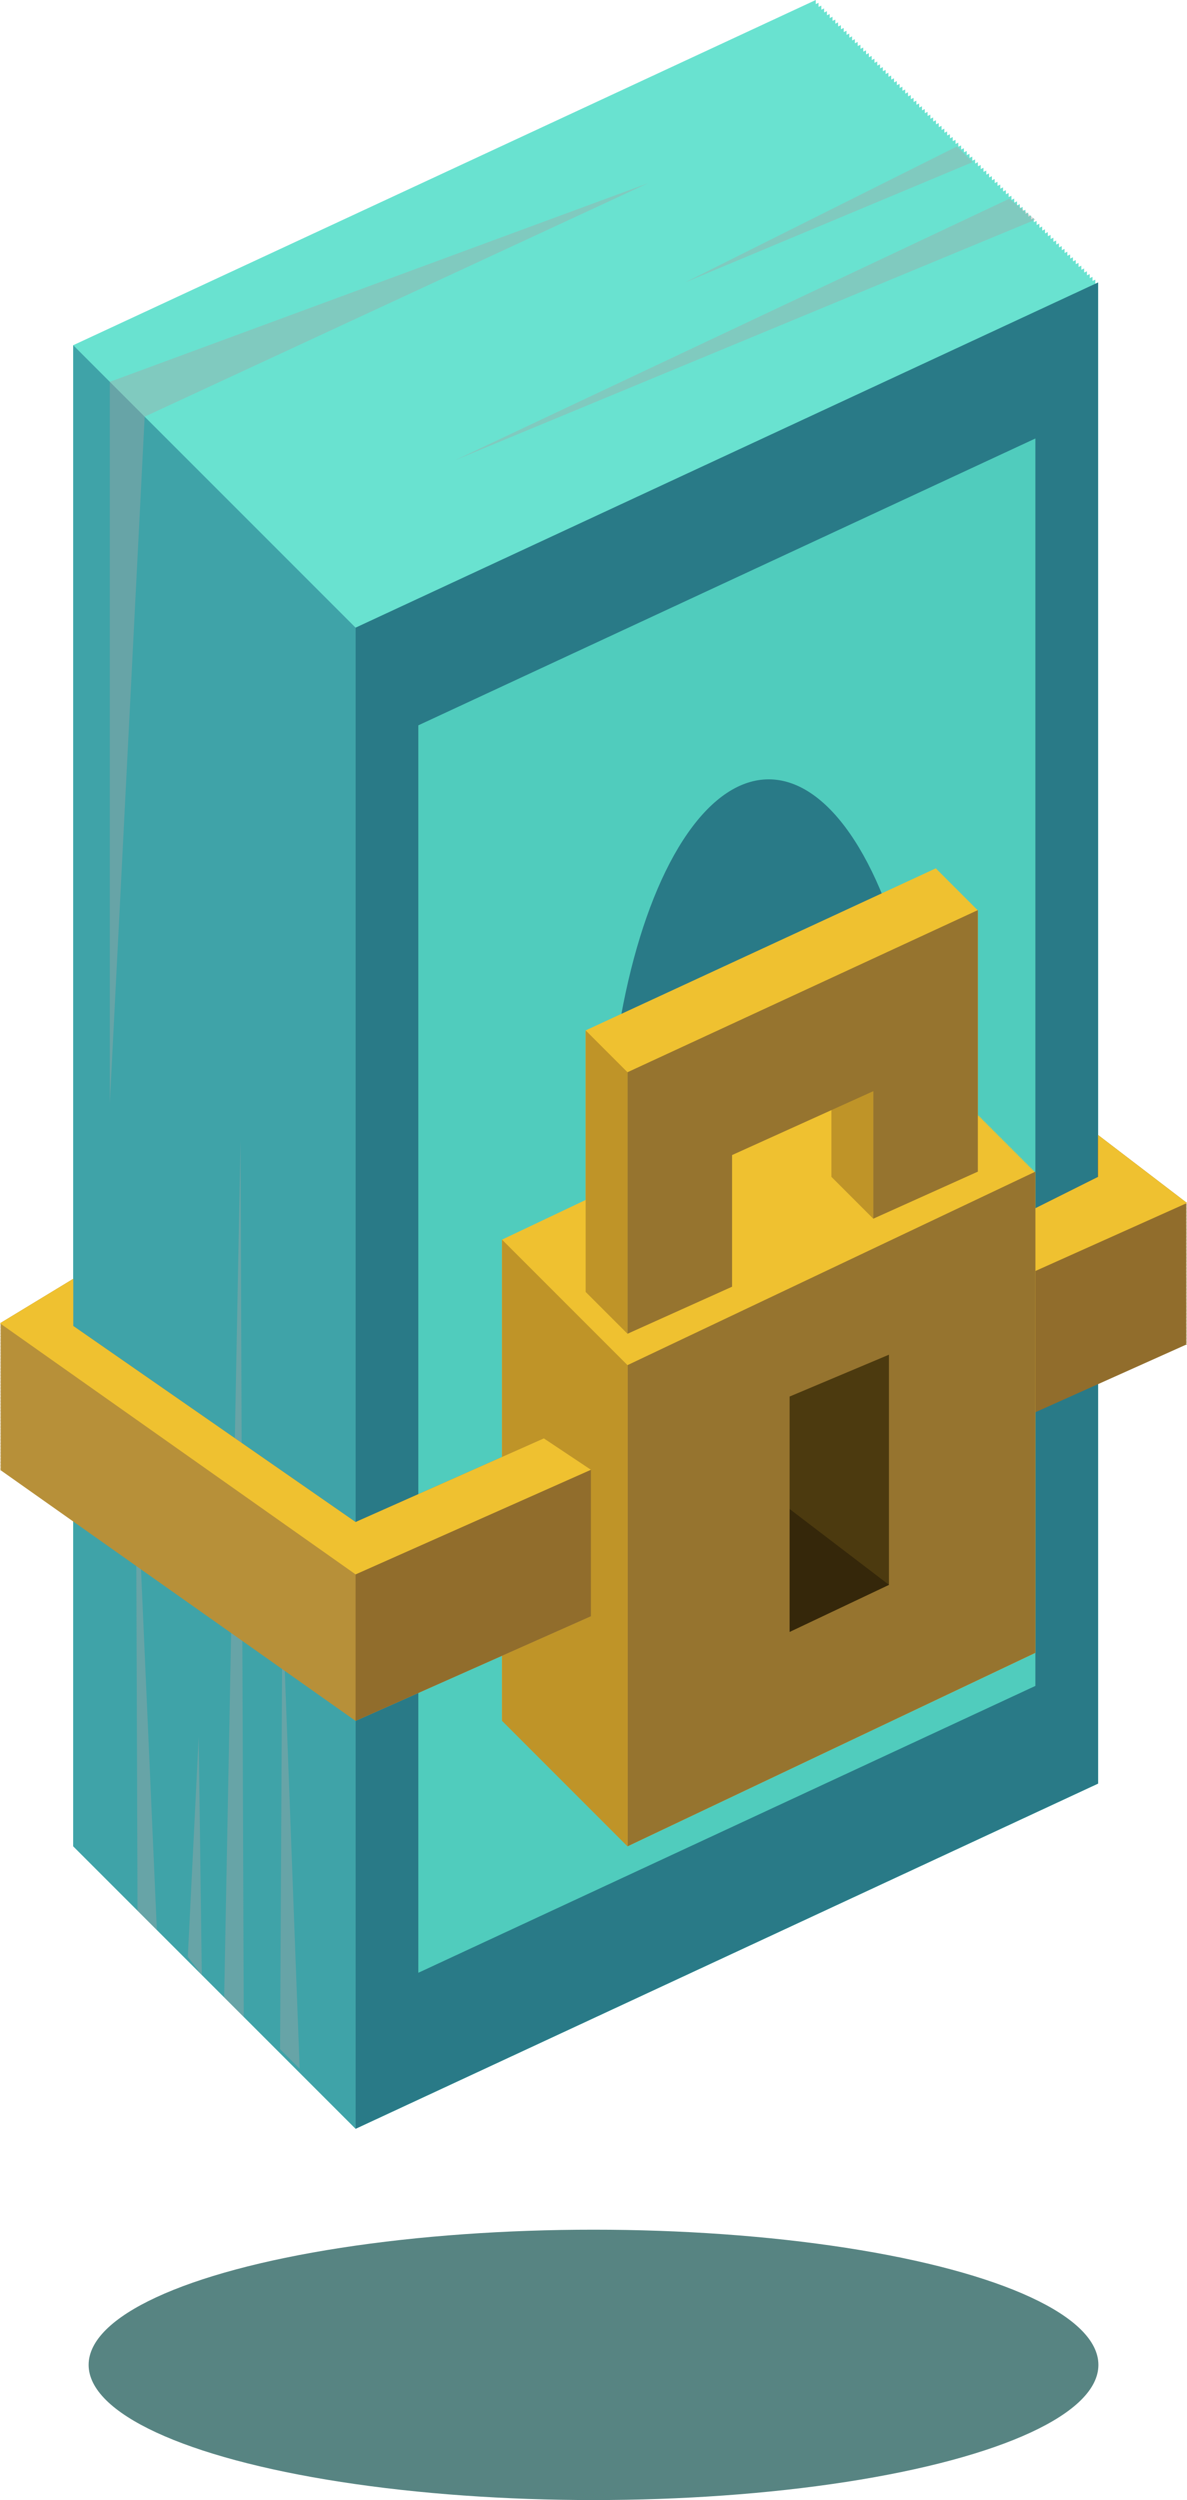 <svg xmlns="http://www.w3.org/2000/svg" viewBox="0 0 486.31 1024"><defs><style>.cls-1{isolation:isolate;}.cls-2{fill:#578482;}.cls-3{fill:#69e2d0;}.cls-4{fill:#3fa3a8;}.cls-5{fill:#297a87;}.cls-6{fill:#50ccbd;}.cls-7{fill:#916d2c;}.cls-8{fill:#efc130;}.cls-9{fill:#96742f;}.cls-10{fill:#4c3a0f;}.cls-11{fill:#35270a;}.cls-12{fill:#bf9428;}.cls-13{fill:#a5a5a5;opacity:0.39;mix-blend-mode:multiply;}.cls-14{fill:#b79039;}</style></defs><title>Recurso 9</title><g class="cls-1"><g id="Capa_2" data-name="Capa 2"><g id="Tinta"><ellipse class="cls-2" cx="243.16" cy="968.63" rx="206.85" ry="55.37"/><polygon class="cls-3" points="448.75 116.22 448.75 114.54 447.6 115.07 447.6 113.4 446.46 113.93 446.46 112.25 445.31 112.78 445.31 111.11 444.17 111.64 444.17 109.96 443.02 110.49 443.02 108.81 441.88 109.35 441.88 107.67 440.73 108.2 440.73 106.52 439.58 107.06 439.58 105.38 438.44 105.91 438.44 104.23 437.29 104.77 437.29 103.09 436.15 103.62 436.15 101.94 435 102.47 435 100.8 433.86 101.33 433.86 99.65 432.71 100.18 432.71 98.51 431.57 99.04 431.57 97.36 430.42 97.89 430.42 96.22 429.28 96.75 429.28 95.07 428.13 95.6 428.13 93.92 426.99 94.46 426.99 92.78 425.84 93.31 425.84 91.63 424.7 92.17 424.7 90.49 423.55 91.02 423.55 89.34 422.4 89.88 422.4 88.2 421.26 88.73 421.26 87.05 420.11 87.58 420.11 85.91 418.97 86.44 418.97 84.76 417.82 85.29 417.82 83.61 416.68 84.15 416.68 82.47 415.53 83 415.53 81.33 414.39 81.86 414.39 80.18 413.24 80.71 413.24 79.03 412.1 79.57 412.1 77.89 410.95 78.42 410.95 76.74 409.81 77.28 409.81 75.6 408.66 76.13 408.66 74.45 407.51 74.98 407.51 73.31 406.37 73.84 406.37 72.16 405.22 72.69 405.22 71.02 404.08 71.55 404.08 69.87 402.93 70.4 402.93 68.72 401.79 69.26 401.79 67.58 400.64 68.11 400.64 66.43 399.5 66.97 399.5 65.29 398.35 65.82 398.35 64.14 397.2 64.68 397.2 63 396.06 63.53 396.06 61.85 394.91 62.38 394.91 60.71 393.77 61.24 393.77 59.56 392.62 60.09 392.62 58.42 391.48 58.95 391.48 57.27 390.33 57.8 390.33 56.13 389.19 56.66 389.19 54.98 388.04 55.51 388.04 53.84 386.9 54.37 386.9 52.69 385.75 53.22 385.75 51.54 384.61 52.08 384.61 50.4 383.46 50.93 383.46 49.25 382.31 49.78 382.31 48.11 381.17 48.64 381.17 46.96 380.02 47.49 380.02 45.82 378.88 46.35 378.88 44.67 377.73 45.2 377.73 43.53 376.59 44.06 376.59 42.38 375.44 42.91 375.44 41.23 374.3 41.77 374.3 40.09 373.15 40.62 373.15 38.94 372.01 39.48 372.01 37.8 370.86 38.33 370.86 36.65 369.71 37.19 369.71 35.51 368.57 36.04 368.57 34.36 367.42 34.9 367.42 33.22 366.28 33.75 366.28 32.07 365.13 32.6 365.13 30.93 363.99 31.46 363.99 29.78 362.84 30.31 362.84 28.64 361.7 29.17 361.7 27.49 360.55 28.02 360.55 26.34 359.41 26.88 359.41 25.2 358.26 25.73 358.26 24.05 357.12 24.59 357.12 22.91 355.97 23.44 355.97 21.76 354.82 22.3 354.82 20.62 353.68 21.15 353.68 19.47 352.53 20 352.53 18.33 351.39 18.86 351.39 17.18 350.24 17.71 350.24 16.04 349.1 16.57 349.1 14.89 347.95 15.42 347.95 13.74 346.81 14.28 346.81 12.6 345.66 13.13 345.66 11.45 344.52 11.99 344.52 10.31 343.37 10.84 343.37 9.16 342.23 9.7 342.23 8.02 341.08 8.55 341.08 6.87 339.93 7.41 339.93 5.73 338.79 6.26 338.79 4.58 337.64 5.11 337.64 3.44 336.5 3.97 336.5 2.29 335.35 2.82 335.35 1.15 334.21 1.68 334.21 0 29.99 141.4 29.99 756.25 31.14 755.72 31.14 757.4 32.28 756.86 32.28 758.54 33.43 758.01 33.43 759.69 34.58 759.15 34.58 760.83 35.72 760.3 35.72 761.98 36.87 761.45 36.87 763.12 38.01 762.59 38.01 764.27 39.16 763.74 39.16 765.41 40.3 764.88 40.3 766.56 41.45 766.03 41.45 767.71 42.59 767.17 42.59 768.85 43.74 768.32 43.74 770 44.88 769.46 44.88 771.14 46.03 770.61 46.03 772.29 47.17 771.75 47.17 773.43 48.32 772.9 48.32 774.58 49.47 774.04 49.47 775.72 50.61 775.19 50.61 776.87 51.76 776.34 51.76 778.01 52.9 777.48 52.9 779.16 54.05 778.63 54.05 780.3 55.19 779.77 55.19 781.45 56.34 780.92 56.34 782.6 57.48 782.06 57.48 783.74 58.63 783.21 58.63 784.89 59.77 784.35 59.77 786.03 60.92 785.5 60.92 787.18 62.06 786.64 62.06 788.32 63.21 787.79 63.21 789.47 64.36 788.93 64.36 790.61 65.5 790.08 65.5 791.76 66.65 791.23 66.65 792.9 67.79 792.37 67.79 794.05 68.94 793.52 68.94 795.2 70.08 794.66 70.08 796.34 71.23 795.81 71.23 797.49 72.37 796.95 72.37 798.63 73.52 798.1 73.52 799.78 74.66 799.25 74.66 800.92 75.81 800.39 75.81 802.07 76.95 801.53 76.95 803.21 78.1 802.68 78.1 804.36 79.25 803.83 79.25 805.5 80.39 804.97 80.39 806.65 81.54 806.12 81.54 807.79 82.68 807.26 82.68 808.94 83.83 808.41 83.83 810.09 84.97 809.55 84.97 811.23 86.12 810.7 86.12 812.38 87.26 811.84 87.26 813.52 88.41 812.99 88.41 814.67 89.55 814.13 89.55 815.81 90.7 815.28 90.7 816.96 91.84 816.43 91.84 818.1 92.99 817.57 92.99 819.25 94.14 818.72 94.14 820.39 95.28 819.86 95.28 821.54 96.43 821.01 96.43 822.68 97.57 822.15 97.57 823.83 98.72 823.3 98.72 824.98 99.86 824.44 99.86 826.12 101.01 825.59 101.01 827.27 102.15 826.73 102.15 828.41 103.3 827.88 103.3 829.56 104.44 829.02 104.44 830.7 105.59 830.17 105.59 831.85 106.74 831.32 106.74 832.99 107.88 832.46 107.88 834.14 109.03 833.61 109.03 835.28 110.17 834.75 110.17 836.43 111.32 835.9 111.32 837.58 112.46 837.04 112.46 838.72 113.61 838.19 113.61 839.87 114.75 839.33 114.75 841.01 115.9 840.48 115.9 842.16 117.05 841.63 117.05 843.3 118.19 842.77 118.19 844.45 119.34 843.92 119.34 845.59 120.48 845.06 120.48 846.74 121.63 846.21 121.63 847.88 122.77 847.35 122.77 849.03 123.92 848.5 123.92 850.17 125.06 849.64 125.06 851.32 126.21 850.79 126.21 852.47 127.35 851.93 127.35 853.61 128.5 853.08 128.5 854.76 129.64 854.22 129.64 855.9 130.79 855.37 130.79 857.05 131.94 856.51 131.94 858.19 133.08 857.66 133.08 859.34 134.23 858.81 134.23 860.48 135.37 859.95 135.37 861.63 136.52 861.1 136.52 862.77 137.66 862.24 137.66 863.92 138.81 863.39 138.81 865.07 139.95 864.53 139.95 866.21 141.1 865.68 141.1 867.36 142.24 866.82 142.24 868.5 143.39 867.97 143.39 869.65 144.53 869.12 144.53 870.79 145.68 870.26 145.68 871.94 449.89 730.54 449.89 115.69 448.75 116.22"/><polygon class="cls-4" points="29.99 141.4 145.68 257.08 145.68 871.94 29.99 756.25 29.99 141.4"/><polygon class="cls-5" points="449.89 730.54 145.68 871.94 145.68 257.08 449.89 115.69 449.89 730.54"/><polygon class="cls-6" points="424.19 690.53 171.39 808.03 171.39 297.09 424.19 179.6 424.19 690.53"/><polygon class="cls-7" points="424.19 520.59 486.31 492.74 449.89 464.89 449.89 482.03 424.19 494.88 424.19 520.59"/><polygon class="cls-7" points="424.19 521.16 486.31 493.31 449.89 465.46 449.89 482.6 424.19 495.46 424.19 521.16"/><polygon class="cls-7" points="424.19 521.74 486.31 493.89 449.89 466.04 449.89 483.18 424.19 496.03 424.19 521.74"/><polygon class="cls-7" points="424.19 522.31 486.31 494.46 449.89 466.61 449.89 483.75 424.19 496.6 424.19 522.31"/><polygon class="cls-7" points="424.19 522.88 486.31 495.03 449.89 467.18 449.89 484.32 424.19 497.18 424.19 522.88"/><polygon class="cls-7" points="424.19 523.46 486.31 495.61 449.89 467.75 449.89 484.89 424.19 497.75 424.19 523.46"/><polygon class="cls-7" points="424.19 524.03 486.31 496.18 449.89 468.33 449.89 485.47 424.19 498.32 424.19 524.03"/><polygon class="cls-7" points="424.19 524.6 486.31 496.75 449.89 468.9 449.89 486.04 424.19 498.89 424.19 524.6"/><polygon class="cls-7" points="424.19 525.17 486.31 497.32 449.89 469.47 449.89 486.61 424.19 499.46 424.19 525.17"/><polygon class="cls-7" points="424.19 525.75 486.31 497.9 449.89 470.05 449.89 487.18 424.19 500.04 424.19 525.75"/><polygon class="cls-7" points="424.19 526.32 486.31 498.47 449.89 470.62 449.89 487.76 424.19 500.61 424.19 526.32"/><polygon class="cls-7" points="424.19 526.89 486.31 499.04 449.89 471.19 449.89 488.33 424.19 501.18 424.19 526.89"/><polygon class="cls-7" points="424.19 527.47 486.31 499.61 449.89 471.76 449.89 488.9 424.19 501.76 424.19 527.47"/><polygon class="cls-7" points="424.19 528.04 486.31 500.19 449.89 472.34 449.89 489.48 424.19 502.33 424.19 528.04"/><polygon class="cls-7" points="424.19 528.61 486.31 500.76 449.89 472.91 449.89 490.05 424.19 502.9 424.19 528.61"/><polygon class="cls-7" points="424.19 529.18 486.31 501.33 449.89 473.48 449.89 490.62 424.19 503.47 424.19 529.18"/><polygon class="cls-7" points="424.19 529.75 486.31 501.9 449.89 474.05 449.89 491.19 424.19 504.05 424.19 529.75"/><polygon class="cls-7" points="424.19 530.33 486.31 502.48 449.89 474.63 449.89 491.77 424.19 504.62 424.19 530.33"/><polygon class="cls-7" points="424.19 530.9 486.31 503.05 449.89 475.2 449.89 492.34 424.19 505.19 424.19 530.9"/><polygon class="cls-7" points="424.19 531.47 486.31 503.62 449.89 475.77 449.89 492.91 424.19 505.76 424.19 531.47"/><polygon class="cls-7" points="424.19 532.05 486.31 504.2 449.89 476.35 449.89 493.48 424.19 506.34 424.19 532.05"/><polygon class="cls-7" points="424.19 532.62 486.31 504.77 449.89 476.92 449.89 494.06 424.19 506.91 424.19 532.62"/><polygon class="cls-7" points="424.19 533.19 486.31 505.34 449.89 477.49 449.89 494.63 424.19 507.48 424.19 533.19"/><polygon class="cls-7" points="424.19 533.76 486.31 505.91 449.89 478.06 449.89 495.2 424.19 508.06 424.19 533.76"/><polygon class="cls-7" points="424.19 534.34 486.31 506.49 449.89 478.64 449.89 495.77 424.19 508.63 424.19 534.34"/><polygon class="cls-7" points="424.19 534.91 486.31 507.06 449.89 479.21 449.89 496.35 424.19 509.2 424.19 534.91"/><polygon class="cls-7" points="424.19 535.48 486.31 507.63 449.89 479.78 449.89 496.92 424.19 509.77 424.19 535.48"/><polygon class="cls-7" points="424.19 536.05 486.31 508.2 449.89 480.35 449.89 497.49 424.19 510.35 424.19 536.05"/><polygon class="cls-7" points="424.19 536.63 486.31 508.78 449.89 480.93 449.89 498.07 424.19 510.92 424.19 536.63"/><polygon class="cls-7" points="424.19 537.2 486.31 509.35 449.89 481.5 449.89 498.64 424.19 511.49 424.19 537.2"/><polygon class="cls-7" points="424.19 537.77 486.31 509.92 449.89 482.07 449.89 499.21 424.19 512.07 424.19 537.77"/><polygon class="cls-7" points="424.19 538.35 486.31 510.5 449.89 482.64 449.89 499.78 424.19 512.64 424.19 538.35"/><polygon class="cls-7" points="424.19 538.92 486.31 511.07 449.89 483.22 449.89 500.36 424.19 513.21 424.19 538.92"/><polygon class="cls-7" points="424.19 539.49 486.31 511.64 449.89 483.79 449.89 500.93 424.19 513.78 424.19 539.49"/><polygon class="cls-7" points="424.19 540.06 486.31 512.21 449.89 484.36 449.89 501.5 424.19 514.36 424.19 540.06"/><polygon class="cls-7" points="424.19 540.64 486.31 512.79 449.89 484.94 449.89 502.07 424.19 514.93 424.19 540.64"/><polygon class="cls-7" points="424.19 541.21 486.31 513.36 449.89 485.51 449.89 502.65 424.19 515.5 424.19 541.21"/><polygon class="cls-7" points="424.19 541.78 486.31 513.93 449.89 486.08 449.89 503.22 424.19 516.07 424.19 541.78"/><polygon class="cls-7" points="424.19 542.36 486.31 514.5 449.89 486.65 449.89 503.79 424.19 516.65 424.19 542.36"/><polygon class="cls-7" points="424.19 542.93 486.31 515.08 449.89 487.23 449.89 504.37 424.19 517.22 424.19 542.93"/><polygon class="cls-7" points="424.19 543.5 486.31 515.65 449.89 487.8 449.89 504.94 424.19 517.79 424.19 543.5"/><polygon class="cls-7" points="424.19 544.07 486.31 516.22 449.89 488.37 449.89 505.51 424.19 518.37 424.19 544.07"/><polygon class="cls-7" points="424.19 544.65 486.31 516.79 449.89 488.94 449.89 506.08 424.19 518.94 424.19 544.65"/><polygon class="cls-7" points="424.19 545.22 486.31 517.37 449.89 489.52 449.89 506.66 424.19 519.51 424.19 545.22"/><polygon class="cls-7" points="424.19 545.79 486.31 517.94 449.89 490.09 449.89 507.23 424.19 520.08 424.19 545.79"/><polygon class="cls-7" points="424.19 546.36 486.31 518.51 449.89 490.66 449.89 507.8 424.19 520.66 424.19 546.36"/><polygon class="cls-7" points="424.19 546.94 486.31 519.09 449.89 491.24 449.89 508.37 424.19 521.23 424.19 546.94"/><polygon class="cls-7" points="424.19 547.51 486.31 519.66 449.89 491.81 449.89 508.95 424.19 521.8 424.19 547.51"/><polygon class="cls-7" points="424.19 548.08 486.31 520.23 449.89 492.38 449.89 509.52 424.19 522.37 424.19 548.08"/><polygon class="cls-7" points="424.19 548.65 486.31 520.8 449.89 492.95 449.89 510.09 424.19 522.95 424.19 548.65"/><polygon class="cls-7" points="424.19 549.23 486.31 521.38 449.89 493.53 449.89 510.67 424.19 523.52 424.19 549.23"/><polygon class="cls-7" points="424.19 549.8 486.31 521.95 449.89 494.1 449.89 511.24 424.19 524.09 424.19 549.8"/><polygon class="cls-7" points="424.19 550.37 486.31 522.52 449.89 494.67 449.89 511.81 424.19 524.66 424.19 550.37"/><polygon class="cls-7" points="424.19 550.95 486.31 523.1 449.89 495.24 449.89 512.38 424.19 525.24 424.19 550.95"/><polygon class="cls-7" points="424.19 551.52 486.31 523.67 449.89 495.82 449.89 512.96 424.19 525.81 424.19 551.52"/><polygon class="cls-7" points="424.19 552.09 486.31 524.24 449.89 496.39 449.89 513.53 424.19 526.38 424.19 552.09"/><polygon class="cls-7" points="424.19 552.66 486.31 524.81 449.89 496.96 449.89 514.1 424.19 526.96 424.19 552.66"/><polygon class="cls-7" points="424.19 553.24 486.31 525.39 449.89 497.54 449.89 514.67 424.19 527.53 424.19 553.24"/><polygon class="cls-7" points="424.19 553.81 486.31 525.96 449.89 498.11 449.89 515.25 424.19 528.1 424.19 553.81"/><polygon class="cls-7" points="424.19 554.38 486.31 526.53 449.89 498.68 449.89 515.82 424.19 528.67 424.19 554.38"/><polygon class="cls-7" points="424.19 554.96 486.31 527.1 449.89 499.25 449.89 516.39 424.19 529.25 424.19 554.96"/><polygon class="cls-7" points="424.19 555.53 486.31 527.68 449.89 499.83 449.89 516.97 424.19 529.82 424.19 555.53"/><polygon class="cls-7" points="424.19 556.1 486.31 528.25 449.89 500.4 449.89 517.54 424.19 530.39 424.19 556.1"/><polygon class="cls-7" points="424.19 556.67 486.31 528.82 449.89 500.97 449.89 518.11 424.19 530.96 424.19 556.67"/><polygon class="cls-7" points="424.19 557.25 486.31 529.39 449.89 501.54 449.89 518.68 424.19 531.54 424.19 557.25"/><polygon class="cls-7" points="424.19 557.82 486.31 529.97 449.89 502.12 449.89 519.26 424.19 532.11 424.19 557.82"/><polygon class="cls-7" points="424.19 558.39 486.31 530.54 449.89 502.69 449.89 519.83 424.19 532.68 424.19 558.39"/><polygon class="cls-7" points="424.19 558.96 486.31 531.11 449.89 503.26 449.89 520.4 424.19 533.25 424.19 558.96"/><polygon class="cls-7" points="424.19 559.54 486.31 531.69 449.89 503.83 449.89 520.97 424.19 533.83 424.19 559.54"/><polygon class="cls-7" points="424.19 560.11 486.31 532.26 449.89 504.41 449.89 521.55 424.19 534.4 424.19 560.11"/><polygon class="cls-7" points="424.19 560.68 486.31 532.83 449.89 504.98 449.89 522.12 424.19 534.97 424.19 560.68"/><polygon class="cls-7" points="424.19 561.25 486.31 533.4 449.89 505.55 449.89 522.69 424.19 535.55 424.19 561.25"/><polygon class="cls-7" points="424.19 561.83 486.31 533.98 449.89 506.13 449.89 523.26 424.19 536.12 424.19 561.83"/><polygon class="cls-7" points="424.19 562.4 486.31 534.55 449.89 506.7 449.89 523.84 424.19 536.69 424.19 562.4"/><polygon class="cls-7" points="424.19 562.97 486.31 535.12 449.89 507.27 449.89 524.41 424.19 537.26 424.19 562.97"/><polygon class="cls-7" points="424.19 563.54 486.31 535.7 449.89 507.84 449.89 524.98 424.19 537.84 424.19 563.54"/><polygon class="cls-7" points="424.19 564.12 486.31 536.27 449.89 508.42 449.89 525.56 424.19 538.41 424.19 564.12"/><polygon class="cls-7" points="424.19 564.69 486.31 536.84 449.89 508.99 449.89 526.13 424.19 538.98 424.19 564.69"/><polygon class="cls-7" points="424.19 565.26 486.31 537.41 449.89 509.56 449.89 526.7 424.19 539.55 424.19 565.26"/><polygon class="cls-7" points="424.19 565.84 486.31 537.99 449.89 510.13 449.89 527.27 424.19 540.13 424.19 565.84"/><polygon class="cls-7" points="424.19 566.41 486.31 538.56 449.89 510.71 449.89 527.85 424.19 540.7 424.19 566.41"/><polygon class="cls-7" points="424.19 566.98 486.31 539.13 449.89 511.28 449.89 528.42 424.19 541.27 424.19 566.98"/><polygon class="cls-7" points="424.19 567.55 486.31 539.7 449.89 511.85 449.89 528.99 424.19 541.85 424.19 567.55"/><polygon class="cls-7" points="424.19 568.13 486.31 540.28 449.89 512.43 449.89 529.56 424.19 542.42 424.19 568.13"/><polygon class="cls-7" points="424.19 568.7 486.31 540.85 449.89 513 449.89 530.14 424.19 542.99 424.19 568.7"/><polygon class="cls-7" points="424.19 569.27 486.31 541.42 449.89 513.57 449.89 530.71 424.19 543.56 424.19 569.27"/><polygon class="cls-7" points="424.19 569.85 486.31 541.99 449.89 514.14 449.89 531.28 424.19 544.14 424.19 569.85"/><polygon class="cls-7" points="424.19 570.42 486.31 542.57 449.89 514.72 449.89 531.86 424.19 544.71 424.19 570.42"/><polygon class="cls-7" points="424.19 570.99 486.31 543.14 449.89 515.29 449.89 532.43 424.19 545.28 424.19 570.99"/><polygon class="cls-7" points="424.19 571.56 486.31 543.71 449.89 515.86 449.89 533 424.19 545.86 424.19 571.56"/><polygon class="cls-7" points="424.19 572.14 486.31 544.28 449.89 516.43 449.89 533.57 424.19 546.43 424.19 572.14"/><polygon class="cls-7" points="424.19 572.71 486.31 544.86 449.89 517.01 449.89 534.15 424.19 547 424.19 572.71"/><polygon class="cls-7" points="424.19 573.28 486.31 545.43 449.89 517.58 449.89 534.72 424.19 547.57 424.19 573.28"/><polygon class="cls-7" points="424.19 573.85 486.31 546 449.89 518.15 449.89 535.29 424.19 548.15 424.19 573.85"/><polygon class="cls-7" points="424.19 574.43 486.31 546.58 449.89 518.73 449.89 535.86 424.19 548.72 424.19 574.43"/><polygon class="cls-7" points="424.19 575 486.31 547.15 449.89 519.3 449.89 536.44 424.19 549.29 424.19 575"/><polygon class="cls-7" points="424.19 575.57 486.31 547.72 449.89 519.87 449.89 537.01 424.19 549.86 424.19 575.57"/><polygon class="cls-7" points="424.19 576.14 486.31 548.29 449.89 520.44 449.89 537.58 424.19 550.44 424.19 576.14"/><polygon class="cls-7" points="424.19 576.72 486.31 548.87 449.89 521.02 449.89 538.15 424.19 551.01 424.19 576.72"/><polygon class="cls-7" points="424.19 577.29 486.31 549.44 449.89 521.59 449.89 538.73 424.19 551.58 424.19 577.29"/><polygon class="cls-7" points="424.19 577.86 486.31 550.01 449.89 522.16 449.89 539.3 424.19 552.15 424.19 577.86"/><polygon class="cls-7" points="424.19 578.44 486.31 550.59 449.89 522.73 449.89 539.87 424.19 552.73 424.19 578.44"/><polygon class="cls-8" points="424.19 520.59 486.31 492.74 449.89 464.89 449.89 482.03 424.19 494.88 424.19 520.59"/><ellipse class="cls-5" cx="314.93" cy="484.17" rx="66.41" ry="164.96"/><polygon class="cls-8" points="423.68 480.13 423.68 479.38 423.17 479.62 423.17 478.87 422.66 479.11 422.66 478.36 422.15 478.6 422.15 477.85 421.64 478.09 421.64 477.34 421.13 477.58 421.13 476.83 420.62 477.07 420.62 476.32 420.11 476.56 420.11 475.81 419.6 476.06 419.6 475.31 419.1 475.55 419.1 474.8 418.59 475.04 418.59 474.29 418.08 474.53 418.08 473.78 417.57 474.02 417.57 473.27 417.06 473.51 417.06 472.76 416.55 473 416.55 472.25 416.04 472.49 416.04 471.74 415.53 471.98 415.53 471.23 415.02 471.48 415.02 470.72 414.51 470.96 414.51 470.21 414 470.46 414 469.71 413.5 469.95 413.5 469.2 412.99 469.44 412.99 468.69 412.48 468.93 412.48 468.18 411.97 468.42 411.97 467.67 411.46 467.91 411.46 467.16 410.95 467.4 410.95 466.65 410.44 466.89 410.44 466.14 409.93 466.38 409.93 465.63 409.42 465.88 409.42 465.12 408.91 465.37 408.91 464.62 408.4 464.86 408.4 464.11 407.9 464.35 407.9 463.6 407.39 463.84 407.39 463.09 406.88 463.33 406.88 462.58 406.37 462.82 406.37 462.07 405.86 462.31 405.86 461.56 405.35 461.8 405.35 461.05 404.84 461.29 404.84 460.54 404.33 460.78 404.33 460.03 403.82 460.27 403.82 459.52 403.31 459.77 403.31 459.01 402.8 459.26 402.8 458.51 402.3 458.75 402.3 458 401.79 458.24 401.79 457.49 401.28 457.73 401.28 456.98 400.77 457.22 400.77 456.47 400.26 456.71 400.26 455.96 399.75 456.2 399.75 455.45 399.24 455.69 399.24 454.94 398.73 455.18 398.73 454.43 398.22 454.68 398.22 453.92 397.71 454.17 397.71 453.42 397.2 453.66 397.2 452.91 396.7 453.15 396.7 452.4 396.19 452.64 396.19 451.89 395.68 452.13 395.68 451.38 395.17 451.62 395.17 450.87 394.66 451.11 394.66 450.36 394.15 450.6 394.15 449.85 393.64 450.09 393.64 449.34 393.13 449.58 393.13 448.83 392.62 449.07 392.62 448.32 392.12 448.57 392.12 447.82 391.61 448.06 391.61 447.31 391.1 447.55 391.1 446.8 390.59 447.04 390.59 446.29 390.08 446.53 390.08 445.78 389.57 446.02 389.57 445.27 389.06 445.51 389.06 444.76 388.55 445 388.55 444.25 388.04 444.49 388.04 443.74 387.53 443.99 387.53 443.23 387.02 443.48 387.02 442.73 386.51 442.97 386.51 442.22 386.01 442.46 386.01 441.71 385.5 441.95 385.5 441.2 384.99 441.44 384.99 440.69 384.48 440.93 384.48 440.18 383.97 440.42 383.97 439.67 383.46 439.91 383.46 439.16 382.95 439.4 382.95 438.65 382.44 438.89 382.44 438.14 381.93 438.38 381.93 437.63 381.42 437.88 381.42 437.13 380.91 437.37 380.91 436.62 380.41 436.86 380.41 436.11 379.9 436.35 379.9 435.6 379.39 435.84 379.39 435.09 378.88 435.33 378.88 434.58 378.37 434.82 378.37 434.07 377.86 434.31 377.86 433.56 377.35 433.8 377.35 433.05 376.84 433.29 376.84 432.54 376.33 432.79 376.33 432.03 375.82 432.28 375.82 431.52 375.31 431.77 375.31 431.02 374.81 431.26 374.81 430.51 374.3 430.75 374.3 430 373.79 430.24 373.79 429.49 373.28 429.73 373.28 428.98 372.77 429.22 372.77 428.47 205.67 507.74 205.67 704.83 206.18 704.59 206.18 705.34 206.68 705.1 206.68 705.85 207.19 705.61 207.19 706.36 207.7 706.12 207.7 706.87 208.21 706.63 208.21 707.38 208.72 707.14 208.72 707.89 209.23 707.65 209.23 708.4 209.74 708.16 209.74 708.91 210.25 708.67 210.25 709.42 210.76 709.17 210.76 709.92 211.27 709.68 211.27 710.43 211.78 710.19 211.78 710.94 212.28 710.7 212.28 711.45 212.79 711.21 212.79 711.96 213.3 711.72 213.3 712.47 213.81 712.23 213.81 712.98 214.32 712.74 214.32 713.49 214.83 713.25 214.83 714 215.34 713.76 215.34 714.51 215.85 714.26 215.85 715.02 216.36 714.77 216.36 715.52 216.87 715.28 216.87 716.03 217.38 715.79 217.38 716.54 217.88 716.3 217.88 717.05 218.39 716.81 218.39 717.56 218.9 717.32 218.9 718.07 219.41 717.83 219.41 718.58 219.92 718.34 219.92 719.09 220.43 718.85 220.43 719.6 220.94 719.36 220.94 720.11 221.45 719.87 221.45 720.62 221.96 720.37 221.96 721.13 222.47 720.88 222.47 721.63 222.97 721.39 222.97 722.14 223.48 721.9 223.48 722.65 223.99 722.41 223.99 723.16 224.5 722.92 224.5 723.67 225.01 723.43 225.01 724.18 225.52 723.94 225.52 724.69 226.03 724.45 226.03 725.2 226.54 724.96 226.54 725.71 227.05 725.47 227.05 726.22 227.56 725.97 227.56 726.73 228.07 726.48 228.07 727.23 228.57 726.99 228.57 727.74 229.08 727.5 229.08 728.25 229.59 728.01 229.59 728.76 230.1 728.52 230.1 729.27 230.61 729.03 230.61 729.78 231.12 729.54 231.12 730.29 231.63 730.05 231.63 730.8 232.14 730.56 232.14 731.31 232.65 731.07 232.65 731.82 233.16 731.57 233.16 732.32 233.66 732.08 233.66 732.83 234.18 732.59 234.18 733.34 234.68 733.1 234.68 733.85 235.19 733.61 235.19 734.36 235.7 734.12 235.7 734.87 236.21 734.63 236.21 735.38 236.72 735.14 236.72 735.89 237.23 735.65 237.23 736.4 237.74 736.15 237.74 736.91 238.25 736.66 238.25 737.41 238.75 737.17 238.75 737.92 239.26 737.68 239.26 738.43 239.77 738.19 239.77 738.94 240.28 738.7 240.28 739.45 240.79 739.21 240.79 739.96 241.3 739.72 241.3 740.47 241.81 740.23 241.81 740.98 242.32 740.74 242.32 741.49 242.83 741.25 242.83 742 243.34 741.75 243.34 742.51 243.85 742.26 243.85 743.01 244.36 742.77 244.36 743.52 244.86 743.28 244.86 744.03 245.37 743.79 245.37 744.54 245.88 744.3 245.88 745.05 246.39 744.81 246.39 745.56 246.9 745.32 246.9 746.07 247.41 745.83 247.41 746.58 247.92 746.34 247.92 747.09 248.43 746.85 248.43 747.6 248.94 747.36 248.94 748.11 249.45 747.86 249.45 748.62 249.96 748.37 249.96 749.12 250.47 748.88 250.47 749.63 250.97 749.39 250.97 750.14 251.48 749.9 251.48 750.65 251.99 750.41 251.99 751.16 252.5 750.92 252.5 751.67 253.01 751.43 253.01 752.18 253.52 751.94 253.52 752.69 254.03 752.45 254.03 753.2 254.54 752.96 254.54 753.71 255.05 753.46 255.05 754.22 255.56 753.97 255.56 754.72 256.06 754.48 256.06 755.23 256.57 754.99 256.57 755.74 257.08 755.5 257.08 756.25 424.19 676.98 424.19 479.89 423.68 480.13"/><polygon class="cls-9" points="424.19 676.98 257.08 756.25 257.08 559.15 424.19 479.89 424.19 676.98"/><polygon class="cls-8" points="400.45 372.85 400.45 372.6 400.28 372.68 400.28 372.43 400.11 372.51 400.11 372.26 399.94 372.34 399.94 372.09 399.77 372.17 399.77 371.92 399.6 372 399.6 371.75 399.43 371.83 399.43 371.58 399.26 371.66 399.26 371.41 399.09 371.49 399.09 371.24 398.92 371.32 398.92 371.07 398.75 371.15 398.75 370.9 398.58 370.98 398.58 370.73 398.41 370.81 398.41 370.56 398.25 370.64 398.25 370.39 398.07 370.47 398.07 370.22 397.9 370.3 397.9 370.06 397.74 370.13 397.74 369.88 397.57 369.96 397.57 369.71 397.4 369.79 397.4 369.55 397.23 369.62 397.23 369.38 397.06 369.45 397.06 369.21 396.89 369.29 396.89 369.04 396.72 369.12 396.72 368.87 396.55 368.94 396.55 368.7 396.38 368.78 396.38 368.53 396.21 368.61 396.21 368.36 396.04 368.44 396.04 368.19 395.87 368.27 395.87 368.02 395.7 368.1 395.7 367.85 395.53 367.93 395.53 367.68 395.36 367.76 395.36 367.51 395.19 367.59 395.19 367.34 395.02 367.42 395.02 367.17 394.85 367.25 394.85 367 394.68 367.08 394.68 366.83 394.51 366.91 394.51 366.66 394.34 366.74 394.34 366.49 394.17 366.57 394.17 366.32 394 366.4 394 366.15 393.83 366.23 393.83 365.98 393.66 366.06 393.66 365.81 393.49 365.89 393.49 365.64 393.32 365.72 393.32 365.47 393.15 365.55 393.15 365.3 392.98 365.38 392.98 365.13 392.81 365.21 392.81 364.96 392.64 365.04 392.64 364.79 392.48 364.87 392.48 364.62 392.31 364.7 392.31 364.45 392.14 364.53 392.14 364.29 391.97 364.36 391.97 364.12 391.8 364.19 391.8 363.94 391.63 364.02 391.63 363.78 391.46 363.85 391.46 363.61 391.29 363.69 391.29 363.44 391.12 363.51 391.12 363.27 390.95 363.35 390.95 363.1 390.78 363.18 390.78 362.93 390.61 363.01 390.61 362.76 390.44 362.84 390.44 362.59 390.27 362.67 390.27 362.42 390.1 362.5 390.1 362.25 389.93 362.33 389.93 362.08 389.76 362.16 389.76 361.91 389.59 361.99 389.59 361.74 389.42 361.82 389.42 361.57 389.25 361.65 389.25 361.4 389.08 361.48 389.08 361.23 388.91 361.31 388.91 361.06 388.74 361.14 388.74 360.89 388.57 360.97 388.57 360.72 388.4 360.8 388.4 360.55 388.23 360.63 388.23 360.38 388.06 360.46 388.06 360.21 387.89 360.29 387.89 360.04 387.72 360.12 387.72 359.87 387.55 359.95 387.55 359.7 387.38 359.78 387.38 359.53 387.21 359.61 387.21 359.36 387.05 359.44 387.05 359.19 386.88 359.27 386.88 359.02 386.7 359.1 386.7 358.86 386.54 358.93 386.54 358.69 386.37 358.76 386.37 358.51 386.2 358.59 386.2 358.35 386.03 358.42 386.03 358.18 385.86 358.25 385.86 358.01 385.69 358.08 385.69 357.84 385.52 357.92 385.52 357.67 385.35 357.75 385.35 357.5 385.18 357.58 385.18 357.33 385.01 357.41 385.01 357.16 384.84 357.24 384.84 356.99 384.67 357.07 384.67 356.82 384.5 356.9 384.5 356.65 384.33 356.73 384.33 356.48 384.16 356.56 384.16 356.31 383.99 356.39 383.99 356.14 383.82 356.22 383.82 355.97 383.65 356.05 383.65 355.8 383.48 355.88 383.48 355.63 239.94 422.04 239.94 529.16 240.11 529.09 240.11 529.33 240.28 529.25 240.28 529.5 240.45 529.42 240.45 529.67 240.62 529.59 240.62 529.84 240.79 529.76 240.79 530.01 240.96 529.93 240.96 530.18 241.13 530.1 241.13 530.35 241.3 530.27 241.3 530.52 241.47 530.44 241.47 530.69 241.64 530.61 241.64 530.86 241.81 530.78 241.81 531.03 241.98 530.95 241.98 531.2 242.15 531.12 242.15 531.37 242.32 531.29 242.32 531.54 242.49 531.46 242.49 531.71 242.66 531.63 242.66 531.88 242.83 531.8 242.83 532.05 243 531.97 243 532.22 243.17 532.14 243.17 532.38 243.34 532.31 243.34 532.55 243.51 532.48 243.51 532.73 243.68 532.65 243.68 532.89 243.85 532.82 243.85 533.06 244.02 532.99 244.02 533.23 244.19 533.16 244.19 533.4 244.36 533.33 244.36 533.57 244.53 533.5 244.53 533.74 244.69 533.67 244.69 533.91 244.86 533.84 244.86 534.08 245.03 534.01 245.03 534.25 245.2 534.18 245.2 534.42 245.37 534.35 245.37 534.59 245.54 534.51 245.54 534.76 245.71 534.68 245.71 534.93 245.88 534.86 245.88 535.1 246.05 535.02 246.05 535.27 246.22 535.19 246.22 535.44 246.39 535.36 246.39 535.61 246.56 535.53 246.56 535.78 246.73 535.7 246.73 535.95 246.9 535.87 246.9 536.12 247.07 536.04 247.07 536.29 247.24 536.21 247.24 536.46 247.41 536.38 247.41 536.63 247.58 536.55 247.58 536.8 247.75 536.72 247.75 536.97 247.92 536.89 247.92 537.14 248.09 537.06 248.09 537.31 248.26 537.23 248.26 537.48 248.43 537.4 248.43 537.65 248.6 537.57 248.6 537.82 248.77 537.74 248.77 537.99 248.94 537.91 248.94 538.15 249.11 538.08 249.11 538.33 249.28 538.25 249.28 538.5 249.45 538.42 249.45 538.66 249.62 538.59 249.62 538.83 249.79 538.76 249.79 539 249.96 538.93 249.96 539.17 250.13 539.1 250.13 539.34 250.29 539.27 250.29 539.51 250.47 539.44 250.47 539.68 250.63 539.61 250.63 539.85 250.8 539.78 250.8 540.02 250.97 539.95 250.97 540.19 251.14 540.12 251.14 540.36 251.31 540.28 251.31 540.53 251.48 540.45 251.48 540.7 251.65 540.62 251.65 540.87 251.82 540.79 251.82 541.04 251.99 540.96 251.99 541.21 252.16 541.13 252.16 541.38 252.33 541.3 252.33 541.55 252.5 541.47 252.5 541.72 252.67 541.64 252.67 541.89 252.84 541.81 252.84 542.06 253.01 541.98 253.01 542.23 253.18 542.15 253.18 542.4 253.35 542.32 253.35 542.57 253.52 542.49 253.52 542.74 253.69 542.66 253.69 542.91 253.86 542.83 253.86 543.08 254.03 543 254.03 543.25 254.2 543.17 254.2 543.41 254.37 543.34 254.37 543.59 254.54 543.51 254.54 543.75 254.71 543.68 254.71 543.92 254.88 543.85 254.88 544.09 255.05 544.02 255.05 544.26 255.22 544.19 255.22 544.43 255.39 544.36 255.39 544.6 255.56 544.53 255.56 544.77 255.72 544.7 255.72 544.94 255.89 544.87 255.89 545.11 256.06 545.04 256.06 545.28 256.23 545.21 256.23 545.45 256.4 545.38 256.4 545.62 256.57 545.54 256.57 545.79 256.74 545.72 256.74 545.96 256.91 545.88 256.91 546.13 257.08 546.05 257.08 546.3 299.93 527.02 299.93 473.1 340.63 454.69 340.63 482.03 340.8 481.95 340.8 482.2 340.97 482.12 340.97 482.37 341.14 482.29 341.14 482.54 341.31 482.46 341.31 482.71 341.48 482.63 341.48 482.88 341.65 482.8 341.65 483.05 341.82 482.97 341.82 483.22 341.99 483.14 341.99 483.39 342.16 483.31 342.16 483.56 342.33 483.48 342.33 483.73 342.5 483.65 342.5 483.9 342.67 483.82 342.67 484.07 342.84 483.99 342.84 484.24 343.01 484.16 343.01 484.4 343.18 484.33 343.18 484.57 343.35 484.5 343.35 484.75 343.52 484.67 343.52 484.91 343.69 484.84 343.69 485.08 343.86 485.01 343.86 485.25 344.03 485.18 344.03 485.42 344.2 485.35 344.2 485.59 344.37 485.52 344.37 485.76 344.54 485.69 344.54 485.93 344.71 485.86 344.71 486.1 344.88 486.03 344.88 486.27 345.05 486.2 345.05 486.44 345.22 486.37 345.22 486.61 345.39 486.54 345.39 486.78 345.56 486.7 345.56 486.95 345.72 486.87 345.72 487.12 345.89 487.04 345.89 487.29 346.06 487.21 346.06 487.46 346.23 487.38 346.23 487.63 346.4 487.55 346.4 487.8 346.57 487.72 346.57 487.97 346.74 487.89 346.74 488.14 346.91 488.06 346.91 488.31 347.08 488.23 347.08 488.48 347.25 488.4 347.25 488.65 347.42 488.57 347.42 488.82 347.59 488.74 347.59 488.99 347.76 488.91 347.76 489.16 347.93 489.08 347.93 489.33 348.1 489.25 348.1 489.5 348.27 489.42 348.27 489.67 348.44 489.59 348.44 489.83 348.61 489.76 348.61 490 348.78 489.93 348.78 490.18 348.95 490.1 348.95 490.34 349.12 490.27 349.12 490.51 349.29 490.44 349.29 490.68 349.46 490.61 349.46 490.85 349.63 490.78 349.63 491.02 349.8 490.95 349.8 491.19 349.97 491.12 349.97 491.36 350.14 491.29 350.14 491.53 350.31 491.46 350.31 491.7 350.48 491.63 350.48 491.87 350.65 491.8 350.65 492.04 350.82 491.96 350.82 492.21 350.99 492.13 350.99 492.38 351.16 492.3 351.16 492.55 351.32 492.47 351.32 492.72 351.5 492.64 351.5 492.89 351.66 492.81 351.66 493.06 351.83 492.98 351.83 493.23 352 493.15 352 493.4 352.17 493.32 352.17 493.57 352.34 493.49 352.34 493.74 352.51 493.66 352.51 493.91 352.68 493.83 352.68 494.08 352.85 494 352.85 494.25 353.02 494.17 353.02 494.42 353.19 494.34 353.19 494.59 353.36 494.51 353.36 494.76 353.53 494.68 353.53 494.93 353.7 494.85 353.7 495.1 353.87 495.02 353.87 495.27 354.04 495.19 354.04 495.44 354.21 495.36 354.21 495.61 354.38 495.53 354.38 495.77 354.55 495.7 354.55 495.94 354.72 495.87 354.72 496.11 354.89 496.04 354.89 496.28 355.06 496.21 355.06 496.45 355.23 496.38 355.23 496.62 355.4 496.55 355.4 496.79 355.57 496.72 355.57 496.96 355.74 496.89 355.74 497.13 355.91 497.06 355.91 497.3 356.08 497.23 356.08 497.47 356.25 497.39 356.25 497.64 356.42 497.56 356.42 497.81 356.58 497.74 356.58 497.98 356.75 497.9 356.75 498.15 356.93 498.07 356.93 498.32 357.09 498.24 357.09 498.49 357.26 498.41 357.26 498.66 357.43 498.58 357.43 498.83 357.6 498.75 357.6 499 357.77 498.92 357.77 499.17 400.62 479.89 400.62 372.77 400.45 372.85"/><polygon class="cls-10" points="323.5 572.01 364.2 554.87 364.2 649.13 323.5 668.41 323.5 572.01"/><polygon class="cls-11" points="364.2 649.13 323.5 618.07 323.5 668.41 364.2 649.13"/><polygon class="cls-12" points="205.67 704.83 205.67 507.74 257.08 559.15 257.08 756.25 205.67 704.83"/><polygon class="cls-12" points="239.94 422.04 257.08 439.18 257.08 546.3 239.94 529.16 239.94 422.04"/><polygon class="cls-12" points="340.63 454.18 340.63 482.03 357.77 499.17 357.77 443.47 340.63 454.18"/><polygon class="cls-9" points="257.08 439.18 257.08 546.3 299.93 527.02 299.93 473.1 357.77 446.94 357.77 499.17 400.62 479.89 400.62 372.77 257.08 439.18"/><polygon class="cls-13" points="44.99 156.39 44.99 452.04 59.27 170.67 265.65 74.98 44.99 156.39"/><polygon class="cls-13" points="392.05 59.99 280.65 115.69 398.48 66.41 392.05 59.99"/><polygon class="cls-13" points="413.47 81.41 186.38 188.53 424.19 89.98 413.47 81.41"/><polygon class="cls-13" points="91.84 818.1 98.55 467.03 99.86 826.12 91.84 818.1"/><polygon class="cls-13" points="56.34 782.6 55.7 595.57 64.27 790.53 56.34 782.6"/><polygon class="cls-13" points="76.95 801.53 81.41 711.26 82.68 808.94 76.95 801.53"/><polygon class="cls-13" points="114.75 839.33 115.69 657.7 122.77 847.35 114.75 839.33"/><path class="cls-14" d="M242.09,602.6l-.54.23.54.36-.54.24.54.35-.54.24.54.36-.54.23.54.36-.54.24.54.35-.54.24.54.36-.54.24.54.35-.54.24.54.36-.54.23.54.36-.54.24.54.35-.54.24.54.36-.54.24.54.35-.54.24.54.36-.54.23.54.36-.54.24.54.35-.54.24.54.36-.54.24.54.35-.54.24.54.36-.54.23.54.36-.54.24.54.35-.54.24.54.36-.54.24.54.35-.54.24.54.36-.54.23.54.36-.54.24.54.35-.54.24.54.36-.54.23.54.36-.54.24.54.36-.54.23.54.36-.54.24.54.35-.54.24.54.36-.54.23.54.36-.54.24.54.35-.54.24.54.36-.54.24.54.35-.54.24.54.36-.54.23.54.36-.54.24.54.35-.54.24.54.36-.54.24.54.35-.54.24.54.36-.54.23.54.36-.54.24.54.35-.54.24.54.36-.54.24.54.35-.54.24.54.36-.54.23.54.36-.54.24.54.35-.54.24.54.36-.54.24.54.35-.54.24.54.36-.54.23.54.36-.54.24.54.35-.54.24.54.36-.54.23.54.36-.54.24.54.35-.54.24.54.36-.54.24.54.35-.54.24.54.36-.54.23.54.36-.54.24.54.35-.54.24.54.36-.54.24.54.35-.54.24.54.36-.54.23.54.36-.54.24.54.35-.54.24.54.36-.54.24.54.35-.54.24.54.36-.54.23.54.36-.54.24.54.35-.54.24.54.36-.54.24.54.35-.54.24.54.36-.54.23.54.36-.54.24.54.35-.54.24.54.36-.54.23.54.36-.54.24.54.36-.54.23.54.36-.54.24.54.35-.54.24.54.36-.54.23.54.36-.54.24.54.35-.54.24.54.36-.54.24.54.35-.54.24.54.36-.54.23.54.36-.54.24.54.35-.54.24.54.36-.54.24.54.35-.54.24.54.36-.54.23.54.36-.54.24.54.35-.54.24.54.36-.54.24.54.35-.54.24.54.36-.54.23.54.36-.54.24.54.35-.54.24.54.36-96.41,42.84L0,602l.45-.27L0,601.41l.45-.28L0,600.81l.45-.27L0,600.22l.45-.28L0,599.63l.45-.28L0,599l.45-.27L0,598.44l.45-.28L0,597.84l.45-.27L0,597.25.45,597,0,596.66l.45-.28L0,596.06l.45-.27L0,595.47l.45-.28L0,594.87l.45-.27L0,594.28.45,594,0,593.69l.45-.28L0,593.09l.45-.27L0,592.5l.45-.28L0,591.9l.45-.27L0,591.31.45,591,0,590.72l.45-.28L0,590.12l.45-.27L0,589.53l.45-.28L0,588.94l.45-.28L0,588.34l.45-.27L0,587.75l.45-.28L0,587.15l.45-.27L0,586.56l.45-.28L0,586l.45-.28L0,585.37l.45-.27L0,584.78l.45-.28L0,584.18l.45-.27L0,583.59l.45-.27L0,583l.45-.28L0,582.4l.45-.27L0,581.81l.45-.28L0,581.21l.45-.27L0,580.62l.45-.27L0,580l.45-.28L0,579.43l.45-.27L0,578.84l.45-.28L0,578.24.45,578,0,577.65l.45-.27L0,577.06l.45-.28L0,576.46l.45-.27L0,575.87l.45-.28L0,575.27.45,575,0,574.68l.45-.27L0,574.09l.45-.28L0,573.49l.45-.27L0,572.9l.45-.28L0,572.31.45,572,0,571.71l.45-.27L0,571.12l.45-.28L0,570.52l.45-.27L0,569.93l.45-.27L0,569.34l.45-.28L0,568.74l.45-.27L0,568.15l.45-.28L0,567.55l.45-.27L0,567l.45-.27L0,566.37l.45-.28L0,565.77l.45-.27L0,565.18l.45-.28L0,564.58l.45-.27L0,564l.45-.27L0,563.4l.45-.28L0,562.8l.45-.27L0,562.21l.45-.28L0,561.61l.45-.27L0,561l.45-.27L0,560.43l.45-.28L0,559.83l.45-.27L0,559.24.45,559,0,558.65l.45-.28L0,558.05l.45-.27L0,557.46l.45-.28L0,556.86l.45-.27L0,556.27.45,556,0,555.68l.45-.28L0,555.08l.45-.27L0,554.49l.45-.28L0,553.89l.45-.27L0,553.3.45,553,0,552.71l.45-.28L0,552.11l.45-.27L0,551.52l.45-.28L0,550.92l.45-.27L0,550.33l.45-.27L0,549.74l.45-.28L0,549.14l.45-.27L0,548.55l.45-.28L0,548l.45-.27L0,547.36l.45-.27L0,546.77l.45-.28L0,546.17l.45-.27L0,545.58l.45-.28L0,545l.45-.28L0,544.39l.45-.27L0,543.8l.45-.28L0,543.2l.45-.27L0,542.61l.45-.28L0,542l30-18.21v19.28l115.69,80.34,77.12-34.28L242.09,602l-.54.24Z"/><polygon class="cls-7" points="145.68 644.85 145.68 704.83 242.09 661.99 242.09 602 145.68 644.85"/><polygon class="cls-8" points="29.99 543.09 145.68 623.42 222.81 589.15 242.09 602 145.68 644.85 0 542.02 29.99 523.81 29.99 543.09"/></g></g></g></svg>